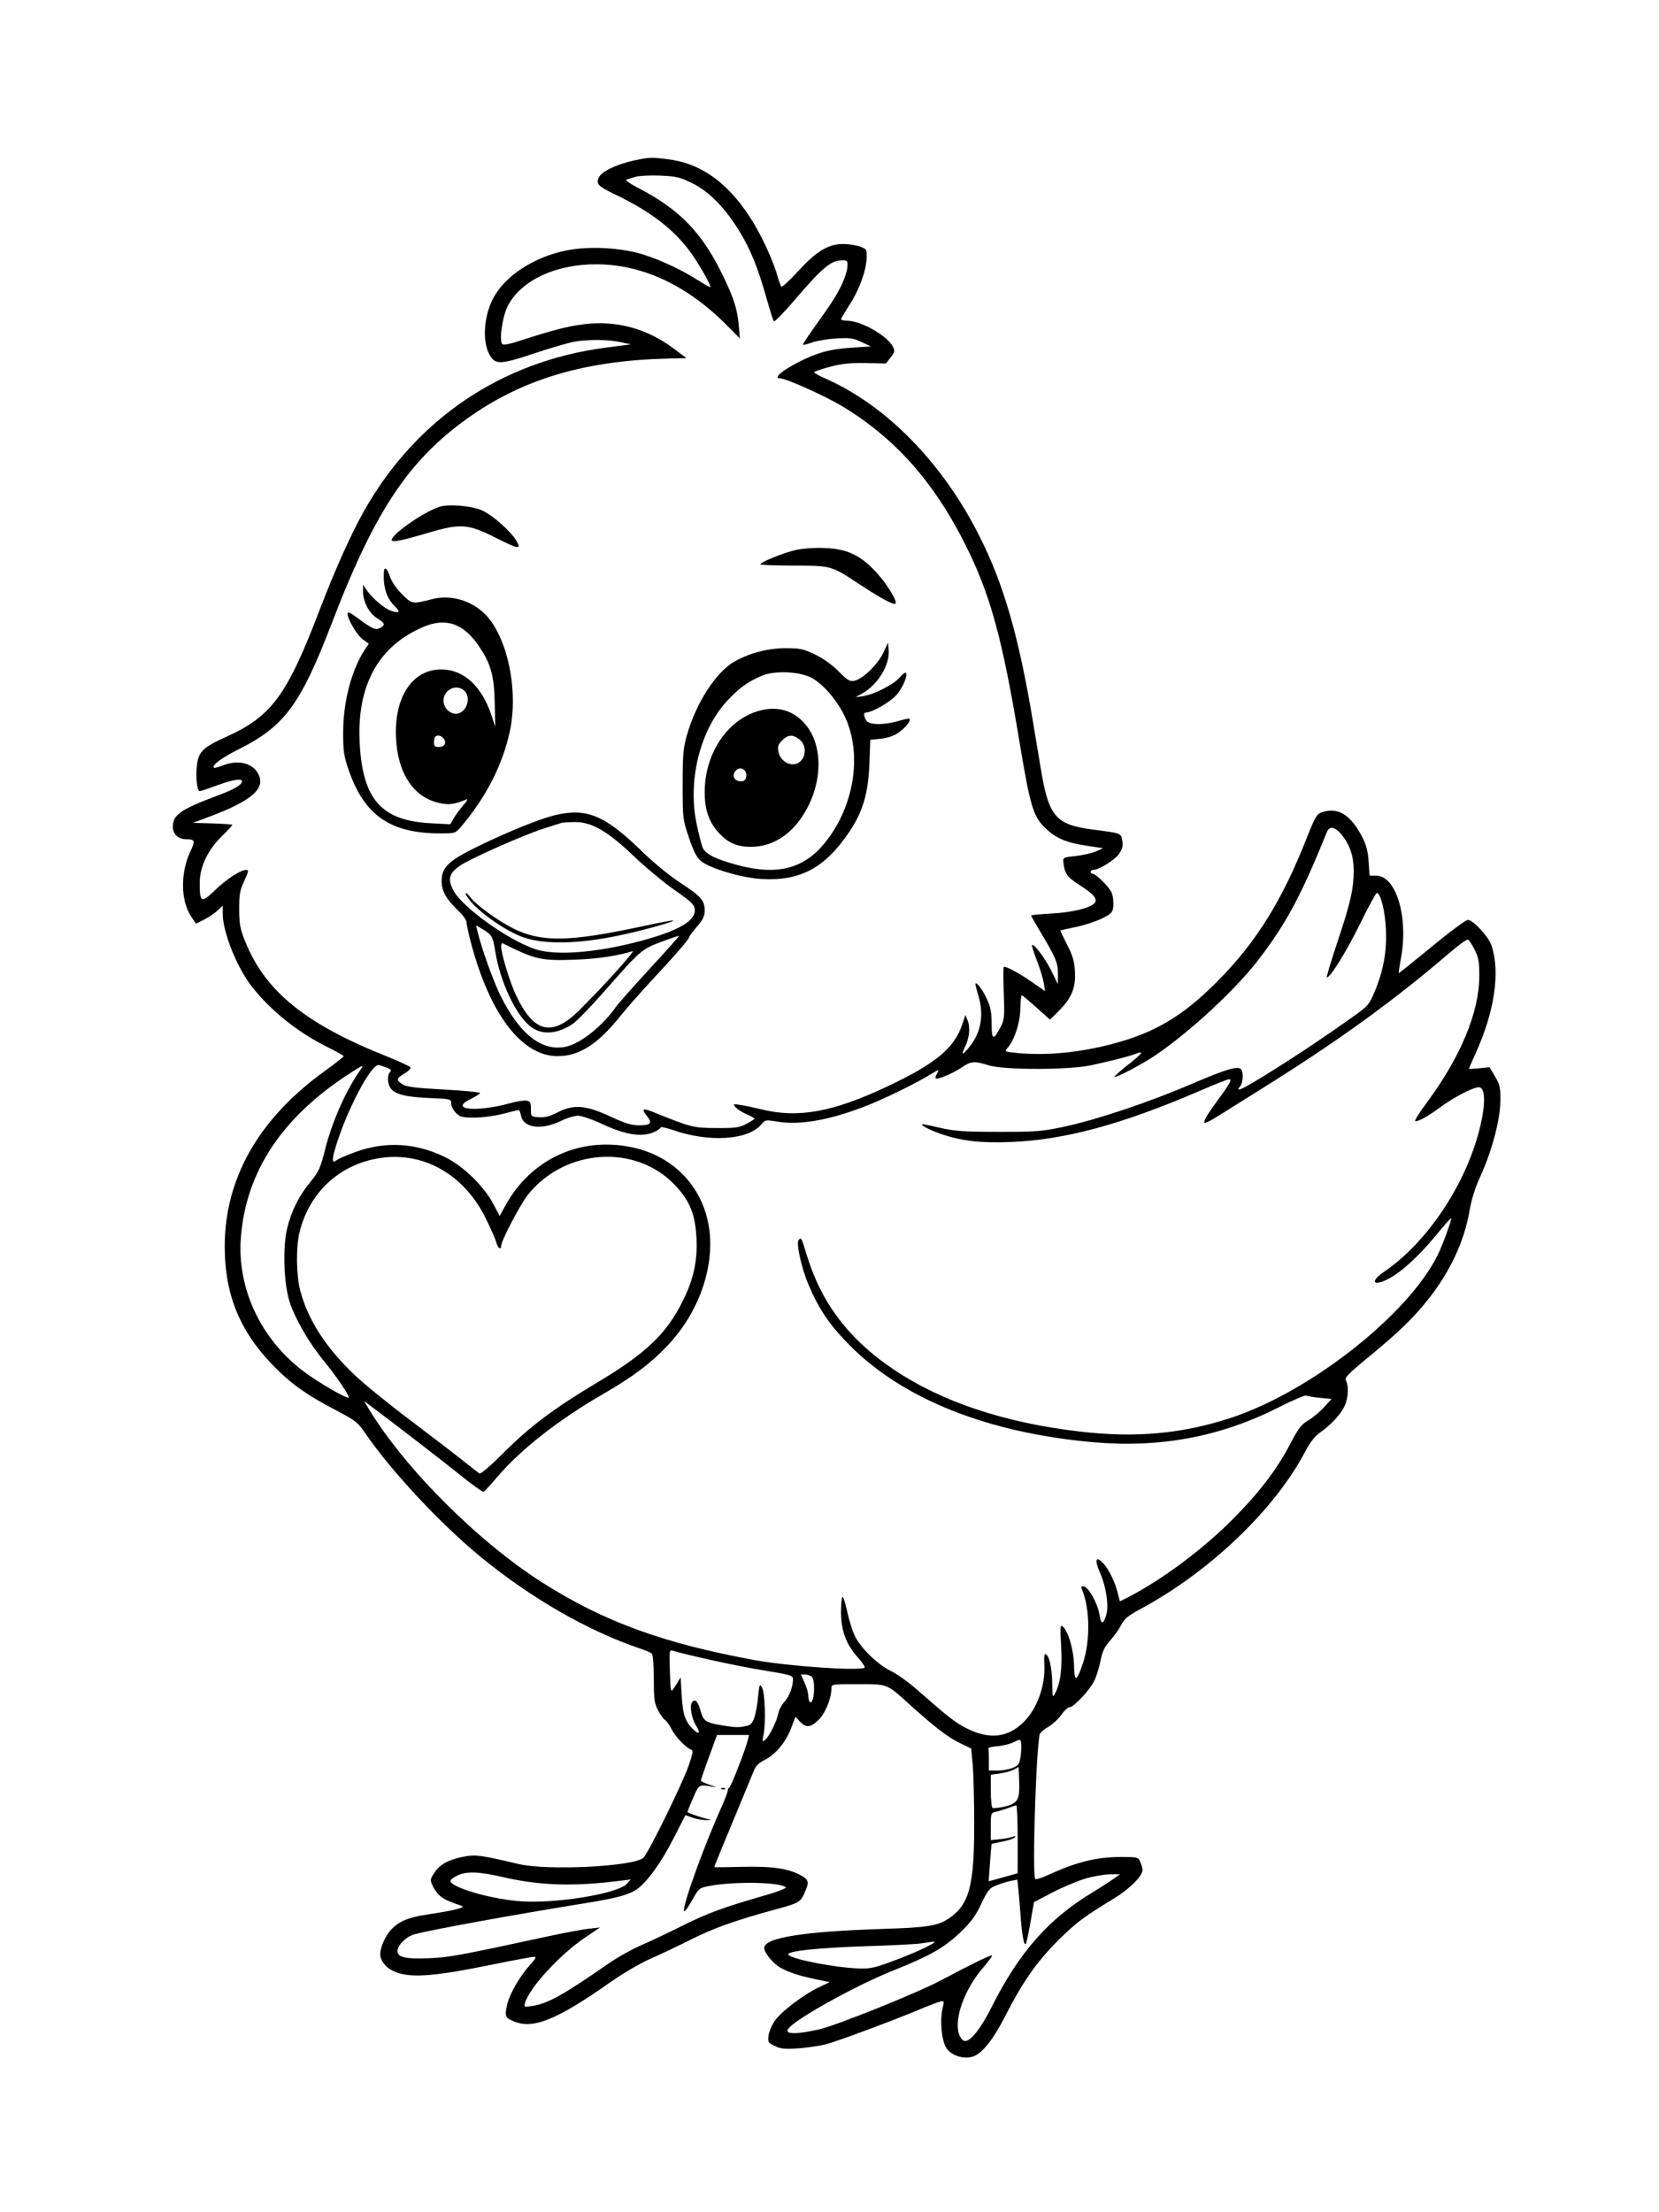 <svg xmlns="http://www.w3.org/2000/svg" width="864" height="1152" viewBox="0 0 864 1152" version="1.1">
	<path d="M 330.081 83.605 C 321.055 85.578, 313.254 89.349, 311.858 92.413 C 310.292 95.849, 311.362 96.941, 320.698 101.434 C 340.103 110.774, 352.529 120.675, 361.304 133.788 C 365.495 140.051, 370 148.186, 370 149.491 C 370 149.805, 367.440 148.424, 364.311 146.422 C 355.341 140.684, 344.230 135.424, 335 132.545 C 323.373 128.918, 306.868 128.043, 294.977 130.424 C 277.862 133.849, 262.632 143.900, 256.641 155.722 C 251.680 165.512, 251.125 178.963, 255.411 185.504 C 258.295 189.906, 261.097 189.736, 277.937 184.132 C 286.497 181.283, 295.924 178.513, 298.886 177.976 C 306.141 176.661, 316.743 176.745, 323.201 178.167 L 328.500 179.335 315.500 181.030 C 261.186 188.113, 216.608 218.225, 189.592 266.080 C 182.804 278.103, 174.368 296.917, 166.310 318 C 149.374 362.315, 141.390 373.098, 117.582 383.811 C 105.761 389.130, 103.429 391.411, 102.540 398.527 C 101.796 404.477, 102.623 412, 104.020 412 C 104.484 412, 108.525 410.650, 113 409 C 121.054 406.031, 126 405.211, 126 406.845 C 126 408.676, 122.125 410.996, 114 414.028 C 94.071 421.465, 90 424.273, 90 430.578 C 90 434.240, 92.854 437, 96.641 437 C 101.514 437, 101.830 437.745, 99.246 443.145 C 93.914 454.286, 94.018 468.896, 99.488 477.162 L 102.041 481.020 106.271 478.900 C 108.597 477.734, 111.737 475.620, 113.250 474.203 L 116 471.626 116 475.919 C 116 485.354, 123.407 503.857, 131.132 513.721 C 141.143 526.503, 155.330 537.785, 171.250 545.623 C 175.512 547.722, 179 549.699, 179 550.017 C 179 550.336, 174.387 553.937, 168.750 558.020 C 134.699 582.682, 117.052 613.729, 117.039 649 C 117.029 674.846, 125.294 694.366, 144.119 712.958 C 152.571 721.307, 160.115 726.572, 174.295 734.019 C 185.074 739.681, 186.395 740.691, 190.046 746.068 C 203.226 765.476, 229.018 793.195, 249.841 810.329 C 276.478 832.249, 306.473 849.485, 334 858.691 C 336.475 859.518, 338.950 860.626, 339.500 861.152 C 340.059 861.686, 340.503 867.486, 340.506 874.304 C 340.512 885.005, 340.787 887.014, 342.749 890.696 C 343.979 893.004, 345.606 895.254, 346.363 895.696 C 347.120 896.138, 348.672 898.343, 349.811 900.595 C 351.802 904.531, 357.401 910.300, 360.104 911.201 C 361.092 911.531, 360.735 913.525, 358.605 919.567 C 355.097 929.516, 337.565 965.179, 335.072 967.435 C 330.020 972.007, 285.089 974.235, 270 970.662 C 250.621 966.073, 247.796 965.685, 241.836 966.793 C 233.746 968.298, 229.214 970.720, 226.328 975.081 C 223.883 978.775, 223.868 978.919, 225.540 982.444 C 226.479 984.421, 228.429 986.852, 229.873 987.845 C 232.240 989.472, 233.641 990.089, 240.500 992.522 C 242.738 993.316, 236.121 994.950, 222.357 997.002 C 212.436 998.481, 207.351 1000.698, 203.305 1005.306 C 200.471 1008.533, 198.022 1014.264, 198.006 1017.703 C 197.992 1020.627, 200.687 1024.310, 204.123 1026.063 C 212.455 1030.313, 224.230 1029.619, 256.835 1022.953 C 267.469 1020.779, 276.998 1019, 278.011 1019 C 279.499 1019, 279.146 1019.780, 276.177 1023.052 C 270.655 1029.137, 265.269 1038.517, 264.061 1044.152 C 262.807 1050, 263.112 1050.731, 267.590 1052.602 C 277.755 1056.849, 289.901 1051.894, 318.347 1031.896 C 324.571 1027.521, 333.699 1022.216, 339 1019.894 C 344.225 1017.605, 353.724 1013.094, 360.108 1009.869 C 371.451 1004.139, 383.324 999.915, 403.500 994.431 C 416.363 990.935, 416.815 990.673, 419.173 985.342 C 421.585 979.889, 421.195 978.650, 416.274 976.140 C 409.885 972.880, 401.235 971.739, 386.074 972.155 C 378.333 972.368, 372 972.414, 372 972.257 C 372 971.902, 376.766 960.258, 385.201 940 C 388.751 931.475, 392.196 923.150, 392.856 921.500 C 393.626 919.574, 395.513 917.799, 398.127 916.541 C 403.715 913.852, 409.320 907.166, 412.005 899.986 L 414.252 893.979 416.578 896.490 C 419.739 899.900, 422.288 899.646, 426.426 895.508 C 429.855 892.078, 433 884.334, 433 879.318 C 433 877.006, 433.035 877, 446.750 877.007 C 462.541 877.014, 461.561 876.630, 473.690 887.575 C 486.778 899.387, 493.768 904.751, 499.889 907.679 L 505.784 910.500 506.569 919 C 507 923.675, 507.358 937.625, 507.363 950 C 507.376 982.215, 504.753 991.889, 494.062 999.070 C 488.398 1002.874, 482.877 1003.748, 460 1004.466 C 418.568 1005.766, 398 1009.054, 398 1014.375 C 398 1016.923, 402.587 1022.486, 406.530 1024.719 C 410.823 1027.151, 417.138 1029.155, 426.322 1031.001 L 432.144 1032.172 426.322 1034.942 C 418.528 1038.651, 407.115 1047.312, 403.625 1052.167 C 402.069 1054.332, 400.567 1057.806, 400.288 1059.886 C 399.809 1063.464, 399.986 1063.765, 403.578 1065.470 C 406.707 1066.955, 408.882 1067.165, 415.937 1066.663 C 420.647 1066.329, 427.200 1065.325, 430.500 1064.434 C 436.956 1062.690, 465.133 1052.197, 479 1046.373 C 483.675 1044.409, 488.475 1042.577, 489.666 1042.301 C 491.744 1041.819, 491.791 1041.977, 490.827 1046.149 C 489.437 1052.159, 490.363 1062.224, 492.668 1066.171 C 495.096 1070.328, 501.724 1072.576, 506.704 1070.933 C 511.520 1069.343, 517.233 1062.164, 523.623 1049.672 C 533.425 1030.510, 541.125 1019.858, 554.126 1007.477 C 561.505 1000.449, 565.778 997.355, 580.213 988.588 C 588.188 983.745, 595 976.963, 595 973.867 C 595 972.892, 594.478 970.948, 593.839 969.547 C 592.719 967.088, 592.366 967.001, 583.589 967.015 C 570.955 967.035, 560.637 969.607, 545.656 976.468 C 542.441 977.940, 539.516 978.850, 539.156 978.489 C 537.488 976.820, 539.622 909.331, 541.543 903 C 541.793 902.175, 543.765 900.493, 545.925 899.263 C 548.085 898.032, 551.123 895.229, 552.676 893.034 C 554.229 890.839, 556.192 889.033, 557.038 889.021 C 559.206 888.991, 567.401 880.285, 569.817 875.446 C 570.930 873.216, 572.416 868.491, 573.118 864.946 C 574.113 859.929, 575.223 857.580, 578.127 854.349 C 580.179 852.067, 582.774 848.404, 583.893 846.210 C 585.551 842.960, 587.508 841.366, 594.450 837.613 C 630.173 818.297, 663.827 786.097, 679.610 756.129 C 682.288 751.043, 684.733 747.894, 687.496 745.971 C 693.306 741.928, 698.674 736.048, 700.451 731.782 C 702.218 727.540, 702.468 721.744, 701.002 719.004 C 700.140 717.393, 701.738 715.715, 712.752 706.663 C 728.313 693.874, 735.809 686.640, 743.549 676.939 C 755.117 662.441, 762.611 646.460, 765.326 630.500 C 766.326 624.622, 768.255 618.462, 770.886 612.742 C 776.861 599.757, 781.226 583.475, 781.376 573.618 C 781.487 566.361, 781.196 564.983, 778.633 560.622 L 775.766 555.744 770.383 556.300 C 767.422 556.605, 765 556.719, 765 556.553 C 765 556.386, 766.506 552.931, 768.348 548.875 C 778.331 526.882, 781.384 506.559, 776.816 492.500 C 775.280 487.773, 767.198 478.985, 764.434 479.035 C 763.370 479.055, 754.884 485.351, 745.575 493.027 C 736.266 500.703, 728.558 506.874, 728.447 506.741 C 728.335 506.609, 728.897 502.900, 729.694 498.500 C 733.518 477.404, 727.006 456, 716.763 456 L 713.263 456 712.788 448.750 C 712.452 443.624, 711.550 440.004, 709.712 436.393 C 703.523 424.239, 696.850 420.065, 688.350 423.028 C 685.748 423.935, 684.837 425.489, 680.588 436.278 C 667.660 469.099, 654.194 490.713, 634 511.056 C 616.219 528.969, 601.662 537.677, 579.755 543.508 C 562.344 548.142, 545.163 549.804, 529.728 548.346 C 523.548 547.763, 523.085 547.564, 524.431 546.076 C 528.200 541.911, 531.260 532.799, 531.380 525.380 C 531.446 521.326, 531.819 518.119, 532.208 518.254 C 532.597 518.389, 536.051 521.311, 539.883 524.746 L 546.850 530.992 551.326 526.516 C 558.089 519.753, 560.306 514.415, 559.832 506.031 C 559.521 500.530, 558.697 497.695, 555.726 491.904 C 553.681 487.919, 552.119 484.591, 552.254 484.509 C 552.389 484.427, 556.100 483.608, 560.500 482.690 C 564.900 481.772, 570.975 479.767, 574 478.235 C 579.084 475.659, 579.524 475.157, 579.818 471.596 C 579.993 469.477, 579.603 466.455, 578.951 464.882 C 577.725 461.922, 570.753 455, 568.997 455 C 568.449 455, 568 454.550, 568 454 C 568 453.450, 568.587 453, 569.304 453 C 572.276 453, 580.663 447.794, 582.813 444.613 C 584.619 441.942, 584.982 440.423, 584.470 437.689 C 583.736 433.780, 584.250 433.970, 569 431.968 C 549.796 429.448, 546.192 425.235, 542.077 400.500 C 540.888 393.350, 539.013 382.100, 537.910 375.500 C 530.496 331.119, 522.789 304.435, 510.090 279.179 C 490.946 241.102, 461.714 211.196, 429.894 197.133 C 426.652 195.700, 424 194.233, 424 193.873 C 424 193.514, 427.610 192.245, 432.023 191.054 C 438.224 189.381, 442.474 188.931, 450.738 189.073 L 461.431 189.257 463.868 186.097 C 466.072 183.239, 466.174 182.694, 464.937 180.382 C 461.887 174.683, 448.399 167.076, 441.250 167.024 C 439.462 167.011, 438.010 166.662, 438.021 166.250 C 438.033 165.838, 440.033 162.428, 442.465 158.673 C 447.528 150.859, 451.108 141.040, 451.340 134.335 C 451.493 129.923, 451.348 129.667, 448 128.438 C 446.075 127.731, 442.226 127.118, 439.446 127.076 C 431.570 126.958, 425.426 130.602, 415.791 141.108 C 411.297 146.009, 407.305 149.677, 406.920 149.260 C 406.536 148.842, 405.456 145.800, 404.521 142.500 C 403.586 139.200, 400.873 132.430, 398.492 127.457 C 385.577 100.470, 369.119 85.799, 348.678 83.052 C 339.258 81.785, 338.265 81.815, 330.081 83.605 M 331 92.065 C 329.075 92.627, 326.908 93.289, 326.184 93.537 C 325.461 93.785, 328.161 95.691, 332.184 97.774 C 353.970 109.049, 365.572 121.025, 376.480 143.500 C 382.195 155.277, 384.028 161.019, 384.730 169.360 L 385.308 176.220 378.404 169.268 C 357.948 148.671, 334.796 137.802, 311 137.625 C 289.788 137.466, 271.825 145.718, 264.639 158.923 C 261.608 164.491, 259.703 178.080, 261.773 179.360 C 262.345 179.713, 265.668 179.080, 269.157 177.953 C 288.038 171.851, 295.404 169.930, 304.091 168.844 C 320.997 166.730, 337.017 171.090, 351 181.610 L 357.500 186.500 348 186.719 C 305.876 187.691, 273.885 196.898, 246.011 216.072 C 213.694 238.302, 195.598 265.051, 172.998 324 C 156.574 366.839, 148.302 378.110, 124.500 390.082 C 115.387 394.666, 110.187 398.520, 111.434 399.767 C 111.699 400.033, 113.745 399.519, 115.979 398.625 C 123.926 395.445, 131.535 397.267, 134.535 403.067 C 138.421 410.583, 131.223 416.920, 109.500 425.108 L 100.500 428.500 110.750 428.785 C 116.387 428.942, 121 429.299, 121 429.579 C 121 429.858, 118.610 432.430, 115.689 435.294 C 108.117 442.718, 103.996 451.408, 104.015 459.910 C 104.039 470.133, 104.812 470.457, 112.212 463.352 C 118.327 457.480, 125.335 453, 128.405 453 C 129.579 453, 129.329 454.202, 127.210 458.750 C 124.917 463.674, 124.536 465.794, 124.566 473.500 C 124.595 481.148, 125.058 483.648, 127.651 490.141 C 138.036 516.154, 158.980 533.186, 201.311 550.044 C 207.994 552.705, 213.618 555.353, 213.809 555.928 C 214.001 556.504, 212.547 557.924, 210.579 559.086 C 206.317 561.601, 206.171 562.411, 209.583 564.646 C 211.606 565.972, 216.262 566.560, 231.083 567.364 C 241.487 567.929, 250 568.744, 250 569.176 C 250 569.608, 247.863 570.983, 245.250 572.231 C 233.389 577.897, 248.013 579.403, 266.099 574.377 C 269.178 573.521, 272.778 572.974, 274.099 573.161 C 276.177 573.454, 276.500 574.038, 276.500 577.500 C 276.500 581.480, 276.521 581.502, 280.677 581.804 C 283.711 582.025, 286.309 581.354, 290.177 579.351 C 298.622 574.977, 304.966 575.429, 317.606 581.303 C 325.470 584.958, 328.839 586, 332.797 586 C 338.837 586, 339.851 584.897, 337.065 581.355 C 333.877 577.303, 334.553 576.828, 340.250 579.120 C 360.288 587.182, 360.896 587.337, 373 587.418 C 383.125 587.486, 385.008 587.224, 388.750 585.227 C 391.087 583.980, 393 582.765, 393 582.526 C 393 582.288, 391.087 581.246, 388.750 580.209 C 386.412 579.173, 383.835 577.520, 383.023 576.536 C 381.630 574.850, 381.802 574.788, 386.023 575.458 C 388.485 575.849, 393.097 576.821, 396.272 577.618 C 415.655 582.482, 433.872 579.151, 462.772 565.459 C 487.294 553.841, 497.033 545.734, 501.093 533.562 L 502.781 528.500 503.975 531.500 C 505.393 535.059, 504.829 540.633, 502.599 545.102 C 500.274 549.763, 501.270 549.709, 505.023 544.971 C 510.972 537.460, 512.517 528.317, 509.511 518.409 C 508.692 515.709, 508.017 513.107, 508.011 512.628 C 507.984 510.502, 511.549 514.987, 513.870 520 C 515.894 524.371, 516.420 527.078, 516.432 533.187 C 516.448 541.790, 517.394 542.069, 521.206 534.595 C 523.071 530.940, 523.219 529.300, 522.762 517.317 C 522.484 510.035, 522.479 503.854, 522.752 503.581 C 523.497 502.836, 530.700 506.693, 537.888 511.688 L 544.276 516.126 543.604 511.927 C 543.235 509.618, 541.612 504.326, 539.997 500.167 C 538.382 496.008, 537.250 492.417, 537.480 492.186 C 538.443 491.224, 544.283 498.982, 547.498 505.494 L 550.957 512.500 550.978 507.210 C 551.002 501.425, 549.827 498.602, 541.883 485.361 C 539.197 480.885, 537 477.015, 537 476.761 C 537 476.507, 541.837 476.032, 547.750 475.705 C 558.227 475.125, 567.126 473.025, 569.848 470.489 C 571.995 468.488, 569.807 465.689, 562.479 461.061 C 555.937 456.929, 554.501 454.997, 553.846 449.438 C 553.500 446.504, 553.508 446.500, 560.279 445.752 C 564.007 445.340, 568.732 444.261, 570.779 443.354 L 574.500 441.705 565.548 440.344 C 555.227 438.775, 549.784 436.435, 544.483 431.287 C 537.932 424.924, 536.597 420.384, 530.492 383.674 C 522.338 334.651, 516.213 311.704, 505.029 288.278 C 488.115 252.849, 467.210 228.720, 438.475 211.462 C 429.306 205.955, 409.243 197, 406.075 197 C 402.567 197, 407.421 192.847, 416.026 188.487 C 425.667 183.601, 432.113 181.835, 443 181.093 L 453.500 180.379 448.591 178.072 C 444.357 176.083, 442.571 175.831, 435.591 176.243 C 431.141 176.506, 425.493 177.438, 423.039 178.316 C 420.586 179.193, 418.417 179.751, 418.221 179.554 C 418.025 179.358, 420.063 176.116, 422.750 172.349 C 433.285 157.582, 434.967 155.008, 437.965 149.069 C 439.672 145.687, 441.166 141.251, 441.285 139.210 C 441.498 135.537, 441.463 135.501, 437.771 135.612 C 432.676 135.765, 427.511 140.184, 414.368 155.632 C 408.519 162.507, 403.418 167.765, 403.034 167.316 C 402.649 166.867, 400.924 161.461, 399.200 155.303 C 394.767 139.467, 390.819 129.747, 384.936 120.188 C 377.464 108.046, 369.289 99.746, 360.547 95.426 C 354.161 92.270, 352.248 91.813, 343.916 91.452 C 338.737 91.228, 332.925 91.504, 331 92.065 M 228.855 263.913 C 220.676 266.567, 204 278.168, 204 281.204 C 204 282.602, 209.103 281.586, 223.495 277.320 C 239.657 272.531, 243.946 272.849, 257.844 279.873 C 270.191 286.112, 271.724 286.341, 268.880 281.522 C 266.034 276.698, 257.006 268.666, 251.357 265.931 C 246.232 263.450, 233.735 262.329, 228.855 263.913 M 414.277 286.448 C 407.986 287.879, 396 292.757, 396 293.887 C 396 294.224, 403.762 294.516, 413.250 294.535 C 433.129 294.576, 432.722 294.460, 447.676 304.300 C 458.710 311.560, 465.470 315.197, 466.331 314.335 C 467.500 313.167, 461.896 304.001, 456.349 298.011 C 448.078 289.077, 441.126 285.804, 429.500 285.370 C 424.098 285.168, 418.012 285.599, 414.277 286.448 M 199.894 298.250 C 199.537 305.837, 201.349 311.440, 205.506 315.596 C 208.725 318.816, 208.188 319.547, 203.695 318.064 C 200.130 316.888, 193.660 311.350, 190.767 307 L 189.105 304.500 189.074 308 C 189.029 313.256, 192.233 319.363, 196.382 321.927 C 200.510 324.478, 200.831 325.485, 198 327 C 195.618 328.275, 193.839 327.493, 186.250 321.844 C 182.483 319.039, 181 318.378, 181 319.501 C 181 322.476, 185.955 330.832, 189.010 333.007 L 192.076 335.190 189.979 338.345 C 183.170 348.591, 178.774 365.244, 178.721 381 C 178.688 390.957, 179.048 393.573, 181.407 400.500 C 189.587 424.523, 203.106 433.975, 229.315 433.994 C 236.849 434, 237.225 433.887, 239.815 430.849 C 253.082 415.282, 261.807 398.276, 265.550 380.685 C 270.112 359.244, 264.202 331.477, 252.594 319.807 C 245.413 312.589, 234.516 309.508, 225 312.004 C 214.796 314.681, 214.541 314.638, 209.284 309.353 C 206.425 306.479, 203.890 302.767, 203.068 300.250 C 201.557 295.625, 200.062 294.683, 199.894 298.250 M 220.667 326.391 C 196.937 336.372, 185.619 357.119, 187.345 387.471 C 188.996 416.514, 198.798 427.395, 224.500 428.717 L 234.500 429.232 236.360 426.025 C 237.383 424.262, 239.633 421.210, 241.360 419.243 C 243.087 417.276, 243.825 415.937, 243 416.268 C 236.246 418.978, 233.854 419.286, 228.638 418.118 C 215.206 415.112, 206.992 402.547, 206.217 383.821 C 205.341 362.624, 215.001 348.397, 230.131 348.603 C 241.724 348.760, 251.072 357.532, 256.133 373 L 257.932 378.500 257.652 366 C 257.330 351.621, 255.625 345.590, 249.230 336.211 C 241.352 324.656, 232.239 321.523, 220.667 326.391 M 460.030 339.907 C 457.230 345.918, 449.431 353.527, 445.092 354.480 C 442.596 355.028, 441.533 354.403, 436.642 349.512 C 433.128 345.997, 428.529 342.728, 424.274 340.720 C 418.290 337.895, 416.509 337.525, 409 337.545 C 399.873 337.570, 390.198 340.116, 382.466 344.529 C 372.874 350.003, 362.634 365.838, 357.768 382.719 C 355.817 389.490, 355.525 392.836, 355.523 408.500 C 355.521 426.183, 355.578 426.670, 358.786 436.182 C 361.137 443.156, 362.849 446.537, 364.904 448.266 C 369.542 452.168, 386.003 457.101, 396.473 457.725 C 416.737 458.934, 429.694 451.983, 442.357 433.110 C 449.354 422.680, 452.184 413.106, 452.770 397.877 L 453.256 385.253 458.736 384.688 C 462.262 384.324, 465.515 383.220, 467.858 381.592 C 471.487 379.071, 474.562 375.229, 473.668 374.335 C 473.409 374.076, 470.821 374.570, 467.917 375.432 C 460.258 377.706, 452.357 377.535, 451.035 375.066 C 449.651 372.480, 449.729 371.002, 451.250 370.990 C 454.103 370.968, 462.917 365.987, 466.340 362.462 C 469.842 358.856, 473.020 351.687, 471.701 350.368 C 471.361 350.027, 469.911 351.141, 468.479 352.842 C 465.430 356.466, 455.220 361.660, 449.500 362.498 L 445.500 363.084 449.073 361.109 C 457.138 356.651, 463.464 346.235, 462.821 338.473 L 462.500 334.603 460.030 339.907 M 397 351.806 C 389.836 354.719, 384.882 358.280, 378.696 364.962 C 364.563 380.227, 358.047 406.468, 362.794 429 C 363.895 434.225, 365.274 439.719, 365.858 441.209 C 367.221 444.688, 372.538 447.379, 384.246 450.516 C 404.472 455.935, 418.370 452.486, 429.220 439.357 C 445.440 419.729, 449.554 390.928, 438.969 371.103 C 434.898 363.478, 428.762 356.531, 423.236 353.292 C 417.127 349.712, 403.980 348.968, 397 351.806 M 233 360 C 229.302 363.698, 230.900 369.881, 235.968 371.490 C 240.312 372.869, 244.673 367.528, 243.387 362.404 C 242.252 357.884, 236.458 356.542, 233 360 M 394.324 370.439 C 378.298 375.451, 367 392.854, 367 412.532 C 367 421.304, 369.025 427.501, 373.662 432.918 C 378.670 438.769, 383.538 441.005, 391.210 440.978 C 401.848 440.941, 411.317 435.219, 418.094 424.733 C 428.504 408.627, 429.034 388.409, 419.343 377.087 C 412.958 369.629, 404.287 367.324, 394.324 370.439 M 226.667 383.667 C 226.300 384.033, 226 385.383, 226 386.667 C 226 388.497, 226.546 389, 228.531 389 C 229.924 389, 231.324 388.319, 231.643 387.487 C 232.680 384.786, 228.645 381.689, 226.667 383.667 M 407.343 385.566 C 405.273 387.636, 404.895 388.748, 405.391 391.316 C 406.144 395.212, 409.299 398, 412.956 398 C 419.056 398, 421.417 389.047, 416.365 385.073 C 412.874 382.326, 410.450 382.459, 407.343 385.566 M 383.040 401.452 C 381.126 403.758, 382.203 406.464, 385.173 406.808 C 387.150 407.038, 387.999 406.578, 388.497 405.010 C 389.723 401.146, 385.551 398.426, 383.040 401.452 M 288.932 424.519 C 281.136 426.412, 264.824 433, 249.436 440.470 C 233.552 448.181, 230 451.546, 230 458.885 C 230 464.148, 232.470 468.380, 239.376 474.946 C 241.369 476.842, 243.001 479.317, 243.003 480.446 C 243.004 481.576, 244.095 486.568, 245.427 491.540 C 255.336 528.527, 271.891 550.020, 290.446 549.990 C 301.543 549.972, 311.223 543.853, 322.625 529.649 C 326.222 525.167, 333.804 516.532, 339.473 510.460 C 351.626 497.444, 359 488.913, 359 487.871 C 359 487.459, 360.800 485.042, 363 482.500 C 366.120 478.895, 367 477.061, 367 474.162 C 367 468.901, 365.125 466.774, 354.170 459.611 C 348.532 455.924, 340.199 449.080, 334.185 443.198 C 315.108 424.537, 305.384 420.524, 288.932 424.519 M 292.500 428.484 C 291.950 428.663, 287.675 430.032, 283 431.526 C 272.436 434.902, 244.875 447.138, 239.509 450.835 C 233.826 454.750, 233.055 457.687, 236.136 463.683 C 240.514 472.205, 264.134 489.240, 278.420 494.179 C 288.984 497.830, 310.295 496.235, 333.433 490.060 C 353.615 484.674, 362.524 479.437, 361.826 473.370 C 361.558 471.039, 359.692 469.280, 351.371 463.516 C 345.799 459.657, 336.179 451.664, 329.991 445.754 C 316.300 432.678, 308.048 427.953, 299.116 428.079 C 296.027 428.122, 293.050 428.305, 292.500 428.484 M 691.046 433.250 C 677.581 466.494, 670.172 480.350, 655.622 499.500 C 643.826 515.024, 619.658 537.431, 601.466 549.709 C 594.686 554.285, 581.099 561.432, 580.437 560.770 C 580.199 560.532, 583.369 557.703, 587.481 554.481 C 595.130 548.491, 596.207 546.887, 591.282 548.826 C 588.204 550.037, 580.647 551.979, 568.500 554.682 C 557.028 557.234, 523.011 557.277, 514.846 554.750 C 507.217 552.389, 505.822 552.513, 500.632 556.015 C 496.182 559.019, 488.071 562.405, 487.263 561.596 C 487.029 561.363, 487.383 560.152, 488.050 558.907 C 489.229 556.704, 489.142 556.716, 484.881 559.337 C 477.377 563.954, 461.916 571.566, 452 575.526 C 432.957 583.132, 416.867 586.072, 405.022 584.110 C 398.743 583.071, 398.483 583.113, 396.522 585.499 C 389.806 593.674, 369.409 595.037, 350.773 588.556 C 347.048 587.260, 344 586.628, 344 587.151 C 344 587.674, 342.313 588.808, 340.250 589.671 C 334.101 592.243, 325.520 590.885, 314.054 585.525 C 308.644 582.996, 302.901 581, 301.036 581 C 299.201 581, 295.285 582.181, 292.335 583.624 C 282.031 588.666, 272.645 587.473, 271.341 580.957 C 271.016 579.331, 270.469 578.008, 270.125 578.017 C 269.781 578.027, 266.125 578.919, 262 580 C 257.875 581.081, 251.217 581.973, 247.205 581.983 C 240.780 581.998, 239.616 581.707, 237.455 579.545 C 236.105 578.195, 235 576.007, 235 574.683 C 235 572.303, 234.859 572.269, 223.250 571.774 C 210.701 571.240, 204.946 569.635, 203.080 566.150 C 201.664 563.504, 201.704 559.696, 203.163 558.237 C 204.330 557.070, 203.391 556.477, 197.430 554.623 C 193.507 553.403, 180.100 578.954, 174.499 598.324 C 172.738 604.413, 172.988 606.085, 175.363 604.114 C 176.139 603.470, 180.515 601.577, 185.088 599.909 C 200.769 594.186, 216.659 595.112, 231.954 602.641 C 241.249 607.217, 252.025 617.690, 256.873 626.861 L 260.235 633.222 263.140 627.911 C 276.477 603.522, 302.113 591.714, 329.246 597.464 C 349.215 601.696, 363.912 615.799, 368.460 635.093 C 373.435 656.200, 365.179 682.239, 347.653 700.718 C 338.748 710.107, 329.461 717.070, 313.747 726.139 C 290.616 739.490, 270.789 755.113, 258.467 769.698 C 255.307 773.439, 252.317 776.655, 251.825 776.845 C 251.332 777.035, 245.657 772.945, 239.214 767.757 C 229.740 760.128, 207.812 743.218, 192.198 731.500 L 189.533 729.500 191.948 733.500 C 210.747 764.631, 249.087 802.969, 282.759 824.307 C 314.615 844.493, 345.396 855.723, 392.780 864.445 C 410.659 867.736, 448.362 870.304, 450.303 868.363 C 450.653 868.013, 448.953 865.517, 446.524 862.815 C 440.694 856.332, 438 849.002, 438 839.629 C 438 835.616, 438.322 832.011, 438.716 831.618 C 439.109 831.224, 440.224 834.585, 441.192 839.087 C 442.161 843.588, 443.951 849.348, 445.171 851.886 C 448.183 858.149, 457.310 867.016, 464 870.178 C 467.025 871.608, 473.010 875.865, 477.300 879.639 C 494.022 894.347, 497.715 897.216, 503.774 900.204 C 515.345 905.911, 524.776 904.865, 532.907 896.974 C 540.225 889.872, 544.638 877.437, 543.855 866.126 C 543.639 863.004, 543.891 861.126, 544.500 861.324 C 546.381 861.937, 547.887 868.497, 547.984 876.500 C 548.071 883.767, 548.202 884.271, 549.408 882 C 552.295 876.564, 553.296 868.854, 552.630 857.190 C 552.058 847.163, 552.160 845.888, 553.450 846.959 C 556.333 849.351, 559.201 859.184, 559.354 867.197 C 559.527 876.320, 560.676 876.025, 564.021 866 C 567.881 854.431, 567.645 837.566, 563.485 827.649 C 562.867 826.177, 563.097 825.872, 564.604 826.161 C 567.030 826.627, 571.732 835.231, 572.577 840.750 C 573.393 846.083, 574.573 846.156, 576.127 840.970 C 577.551 836.217, 576.101 826.299, 572.932 819.123 C 569.835 812.107, 570.666 809.833, 574.713 814.250 C 577.511 817.304, 580.661 823.768, 582.061 829.330 L 583.219 833.929 587.358 831.817 C 604.651 822.995, 626.104 807.070, 641.559 791.584 C 655.689 777.424, 664.883 765.420, 671.953 751.902 C 676.217 743.749, 677.748 741.752, 681.357 739.637 C 683.727 738.247, 687.420 735.173, 689.561 732.805 L 693.455 728.500 687.405 727.918 C 684.077 727.598, 680.897 727.054, 680.338 726.709 C 679.779 726.364, 673.139 729.208, 665.583 733.030 C 635.622 748.183, 604.187 754.083, 569.577 751.049 C 514.620 746.231, 470.292 728.611, 442.500 700.536 C 432.071 690.002, 426.551 681.886, 421.098 669.070 C 417.379 660.332, 414.472 647.128, 415.942 645.658 C 417.317 644.283, 417.309 644.267, 420.346 654.152 C 427.888 678.706, 442.426 697.743, 465.395 713.142 C 490.687 730.100, 523.089 740.893, 562.494 745.486 C 591.430 748.858, 615.632 746.669, 640.894 738.394 C 682.087 724.900, 732.825 685.113, 748.515 654 C 751.274 648.528, 756.258 634.925, 755.706 634.373 C 755.547 634.214, 751.771 638.508, 747.315 643.916 C 738.812 654.237, 729.514 662.677, 722.969 666.016 C 714.915 670.125, 713.373 667.316, 720.887 662.222 C 743.061 647.187, 763.177 617.157, 770.513 588.141 C 773.714 575.477, 773.675 566.668, 770.415 566.202 C 767.837 565.834, 757.189 571.298, 749.928 576.717 C 743.899 581.216, 738.312 584.285, 737.016 583.811 C 736.549 583.640, 739.304 579.261, 743.139 574.080 C 760.681 550.378, 770.309 527.221, 770.407 508.500 C 770.447 500.864, 770.078 498.749, 767.977 494.545 C 766.615 491.820, 765.016 489.446, 764.423 489.269 C 763.831 489.093, 759.331 492.397, 754.423 496.612 C 725.948 521.066, 696.316 542.489, 657.500 566.687 C 648.700 572.173, 638.447 578.597, 634.716 580.963 C 630.985 583.330, 627.686 585.020, 627.385 584.719 C 626.587 583.921, 628.620 580.444, 634.716 572.182 C 640.690 564.085, 641.782 562, 640.051 562 C 639.411 562, 632.501 564.751, 624.694 568.114 C 584.251 585.534, 554.605 593.557, 526.500 594.690 C 511.173 595.307, 501.474 594.250, 491 590.820 C 485.056 588.874, 479.528 586.124, 480.219 585.458 C 480.373 585.309, 484.550 586.128, 489.500 587.279 C 497.120 589.049, 501.798 589.375, 520 589.401 C 539.682 589.430, 542.579 589.202, 554.254 586.710 C 571.267 583.078, 598.441 573.967, 620.500 564.499 C 639.043 556.541, 645.135 554.792, 646.518 557.030 C 647.663 558.882, 647.312 563.919, 645.922 565.593 C 642.922 569.209, 646.811 567.418, 660.623 558.822 C 675.357 549.654, 690.363 539.627, 705.254 529 C 712.395 523.904, 713.176 522.986, 715.880 516.500 C 720.547 505.305, 722.328 495.355, 721.763 483.635 C 721.301 474.083, 718.981 465, 717.002 465 C 716.573 465, 712.623 472.313, 708.225 481.250 C 701.128 495.671, 692.858 509, 691.008 509 C 690.648 509, 693.169 500.578, 696.611 490.285 C 703.323 470.214, 705 462.819, 705 453.294 C 705 445.984, 703.069 440.137, 698.928 434.910 C 695.454 430.523, 692.410 429.882, 691.046 433.250 M 243.917 467.883 C 248.681 474.574, 263.156 484.800, 272.521 488.092 C 284.084 492.156, 302.986 491.558, 325.837 486.406 C 337.854 483.697, 351.220 479.887, 350.663 479.330 C 350.460 479.127, 343.141 480.504, 334.397 482.389 C 296.719 490.513, 282.065 490.773, 267.472 483.576 C 259.780 479.783, 248.387 471.578, 245.220 467.553 C 242.462 464.046, 241.379 464.320, 243.917 467.883 M 248.585 484.670 C 250.625 493.379, 256.796 510.668, 260.640 518.447 C 270.721 538.847, 282.603 547.974, 295.158 544.962 C 302.751 543.141, 313.846 534.186, 320.879 524.204 C 322.157 522.391, 330.116 513.413, 338.566 504.252 C 347.016 495.092, 353.811 487.478, 353.666 487.332 C 353.520 487.187, 349.374 488.583, 344.451 490.434 C 334.145 494.309, 333.512 494.859, 314.842 516.115 C 307.782 524.154, 300.317 531.846, 298.253 533.209 C 289.799 538.792, 281.696 539.139, 275.792 534.171 C 268.212 527.793, 260.405 510.881, 257.941 495.500 C 256.645 487.411, 256.271 486.791, 250.711 483.494 L 247.922 481.841 248.585 484.670 M 261 492.728 C 261 496.533, 265.229 510.626, 268.485 517.673 C 277.777 537.784, 287.270 540.253, 301.500 526.257 C 313.315 514.637, 331.262 494.779, 329.461 495.319 C 321.016 497.850, 311.520 499.269, 300 499.723 C 281.881 500.436, 279.070 499.810, 261.750 491.206 C 261.337 491.001, 261 491.686, 261 492.728 M 183.515 558.092 C 147.293 581.064, 128.006 609.831, 125.427 644.731 C 123.475 671.144, 135.937 697.521, 158.290 714.293 C 165.735 719.878, 180.750 728.583, 181.554 727.780 C 182.254 727.079, 174.968 716.337, 168.252 708.165 C 160.888 699.205, 153.677 686.708, 150.847 678 C 147.797 668.614, 147.141 649.666, 149.524 639.797 C 151.764 630.518, 155.656 622.734, 161.752 615.338 C 166.030 610.148, 166.866 608.296, 169.283 598.649 C 172.913 584.160, 180.282 567.536, 187.635 557.250 C 189.730 554.321, 189.336 554.401, 183.515 558.092 M 197.951 603.042 C 176.852 606.222, 160.938 620.974, 155.923 642 C 154.092 649.675, 154.299 664.169, 156.351 672 C 160.374 687.357, 169.670 701.768, 184.827 716.146 C 189.671 720.741, 202.600 731.250, 213.559 739.500 C 224.518 747.750, 236.885 757.230, 241.040 760.566 C 245.195 763.902, 249.094 766.940, 249.705 767.318 C 250.347 767.714, 255.604 763.204, 262.158 756.633 C 275.871 742.885, 288.563 733.346, 310.760 720.107 C 336.351 704.843, 347.043 694.678, 355.576 677.500 C 361.273 666.030, 363.347 656.427, 362.705 644.500 C 362.045 632.240, 359.283 625.445, 351.644 617.279 C 331.330 595.563, 294.209 597.946, 274.905 622.204 C 270.909 627.225, 261.045 646.076, 261.014 648.750 C 260.987 651.093, 259.219 650.009, 258.568 647.250 C 258.211 645.737, 255.699 639.989, 252.986 634.475 C 241.748 611.640, 220.692 599.614, 197.951 603.042 M 348.786 867.762 C 349.270 882.595, 349.114 882.120, 351.988 877.500 L 354.476 873.500 355.026 883 C 355.610 893.075, 356.908 896.723, 361.405 900.924 C 364.218 903.553, 364.881 902.281, 362.556 898.715 C 360.272 895.212, 359.032 888.332, 360.364 886.554 C 362.008 884.359, 363.468 885.844, 364.943 891.212 C 366.386 896.461, 367.676 897.203, 378.118 898.798 C 383.736 899.656, 385.392 899.620, 389.655 898.550 C 392.281 897.891, 393.818 893.322, 394.884 883 C 395.516 876.886, 395.635 876.643, 396.900 878.913 C 398.431 881.660, 398.902 897.248, 397.641 903.440 C 396.908 907.039, 396.982 907.260, 398.497 906.002 C 400.659 904.208, 404.539 896.391, 405.334 892.229 C 405.677 890.430, 407.101 887.730, 408.497 886.229 C 411.028 883.507, 412.984 878.369, 412.994 874.413 C 413 872.491, 411.716 872.117, 396.736 869.673 C 383.702 867.546, 358.186 861.982, 350 859.482 C 348.732 859.094, 348.544 860.373, 348.786 867.762 M 419.027 876.250 C 420.088 878.587, 420.966 881.711, 420.978 883.191 C 420.990 884.671, 421.399 886.128, 421.886 886.430 C 423.986 887.727, 424.848 875.248, 422.800 873.200 C 422.140 872.540, 420.587 872, 419.349 872 L 417.098 872 419.027 876.250 M 369.205 915.004 C 366.892 921.332, 365 926.831, 365 927.224 C 365 927.618, 367.137 928.636, 369.750 929.488 C 373.251 930.629, 373.580 930.871, 371 930.406 C 363.977 929.140, 364.053 929.096, 360.940 936.349 C 359.323 940.116, 358 943.341, 358 943.516 C 358 944.027, 366.266 946.892, 369 947.329 C 370.806 947.617, 370.528 947.753, 368 947.820 C 366.075 947.871, 362.804 947.307, 360.732 946.568 L 356.963 945.223 350.857 957.201 C 344.437 969.793, 337.109 979.982, 331.771 983.739 C 327.597 986.675, 321.313 988.402, 305.500 990.956 C 267.944 997.021, 225.923 1004.651, 216.223 1007.166 C 211.602 1008.364, 207 1012.823, 207 1016.101 C 207 1019.265, 211.420 1020.235, 223.500 1019.724 C 234.190 1019.272, 238.300 1018.512, 287.008 1007.992 C 294.437 1006.387, 303.212 1004.768, 306.508 1004.393 L 312.500 1003.712 304.914 1008.818 C 291.687 1017.723, 275.841 1034.902, 273.480 1042.896 C 272.791 1045.231, 272.884 1045.274, 277.136 1044.607 C 285.410 1043.310, 293.184 1038.991, 316.786 1022.581 C 321.343 1019.412, 329.008 1015.112, 333.820 1013.025 C 338.632 1010.938, 348.403 1006.308, 355.534 1002.736 C 368.375 996.305, 376.939 993.169, 398.780 986.898 C 404.984 985.117, 409.685 983.285, 409.227 982.827 C 406.457 980.057, 382.238 979.635, 369.261 982.130 C 364.145 983.114, 363.934 983.293, 360.322 989.752 C 358.287 993.391, 356.450 995.851, 356.240 995.219 C 355.339 992.517, 366.584 961.327, 375.912 940.657 C 377.610 936.893, 379 933.218, 379 932.490 C 379 931.762, 379.380 931.017, 379.845 930.833 C 380.690 930.500, 388.377 910.711, 389.491 906 L 390.082 903.500 381.746 903.500 L 373.410 903.500 369.205 915.004 M 528 907.205 C 526.075 908.143, 522.250 909.102, 519.500 909.335 C 516.750 909.568, 514.612 910.038, 514.750 910.379 C 514.888 910.721, 515 913.475, 515 916.500 L 515 922 519.532 922 C 522.025 922, 525.592 921.362, 527.459 920.582 C 530.387 919.358, 530.943 918.561, 531.511 914.773 C 531.873 912.358, 532.019 909.284, 531.835 907.941 C 531.500 905.502, 531.497 905.502, 528 907.205 M 528 921.508 C 526.625 922.253, 523.362 923.160, 520.750 923.525 L 516 924.188 516 932.535 C 516 937.126, 516.409 941.135, 516.910 941.444 C 517.410 941.753, 520.158 941.467, 523.015 940.807 C 530.016 939.191, 531.167 937.249, 530.794 927.686 L 530.500 920.155 528 921.508 M 375.813 931.683 C 376.534 931.972, 377.397 931.936, 377.729 931.604 C 378.061 931.272, 377.471 931.036, 376.417 931.079 C 375.252 931.127, 375.015 931.364, 375.813 931.683 M 525 941.528 C 523.075 942.261, 520.263 943.126, 518.750 943.450 C 516.063 944.025, 516 944.201, 516 951.146 L 516 958.254 520.750 957.748 C 523.362 957.470, 526.400 956.896, 527.500 956.474 C 528.961 955.913, 529.221 956.011, 528.465 956.838 C 527.896 957.461, 525.005 958.430, 522.041 958.992 C 519.077 959.554, 516.565 960.123, 516.458 960.257 C 516.350 960.391, 515.956 964.817, 515.582 970.094 L 514.902 979.688 522.444 977.594 L 529.986 975.500 529.993 957.750 C 529.997 947.987, 529.663 940.044, 529.250 940.097 C 528.837 940.151, 526.925 940.794, 525 941.528 M 238 976.752 C 236.075 977.713, 234.543 978.950, 234.596 979.500 C 234.909 982.766, 253.969 988.481, 269.420 989.943 C 287.891 991.690, 321.744 986.315, 326.586 980.866 L 328.500 978.712 323.500 979.347 C 298.803 982.487, 281.383 981.964, 262.005 977.501 C 249.213 974.555, 242.798 974.355, 238 976.752 M 565 978.355 C 560.875 979.591, 553.225 982.830, 548 985.551 L 538.500 990.500 536.759 1000.500 C 535.801 1006, 534.726 1011.175, 534.369 1012 C 533.447 1014.130, 532.271 1008.306, 531.544 998 C 531.214 993.325, 530.693 987.089, 530.387 984.142 L 529.829 978.784 526.665 979.411 C 524.924 979.756, 521.567 980.774, 519.205 981.672 C 515.274 983.168, 514.581 983.996, 511.014 991.470 C 507.887 998.023, 505.633 1001.044, 499.589 1006.785 C 491.766 1014.216, 483.518 1018.866, 465.500 1026.001 C 447.452 1033.149, 417.592 1049.463, 411.250 1055.640 C 407.463 1059.328, 413.309 1059.779, 426.474 1056.813 C 435.651 1054.746, 477.370 1037.971, 490 1031.270 C 506.735 1022.391, 516.152 1017.819, 516.660 1018.327 C 516.891 1018.557, 514.798 1021.390, 512.010 1024.623 C 502.373 1035.795, 496.804 1051.084, 499.427 1059.168 C 500.023 1061.004, 501.302 1062.629, 502.303 1062.821 C 505.206 1063.378, 510.674 1056.613, 516.161 1045.679 C 530.688 1016.731, 545.958 999.322, 569 985.439 C 572.575 983.285, 577.255 980.280, 579.400 978.761 L 583.300 976 577.900 976.054 C 574.930 976.083, 569.125 977.119, 565 978.355 M 480 1011.977 C 477.525 1012.385, 465.404 1013.029, 453.063 1013.407 C 425.659 1014.249, 408.640 1016.096, 410.651 1018.010 C 413.285 1020.517, 435.767 1024.777, 448 1025.087 C 453.614 1025.230, 456.273 1024.573, 467.500 1020.272 C 479.806 1015.558, 489.278 1010.872, 486 1011.121 C 485.175 1011.184, 482.475 1011.569, 480 1011.977" stroke="none" fill="black" fill-rule="evenodd"/>
</svg>